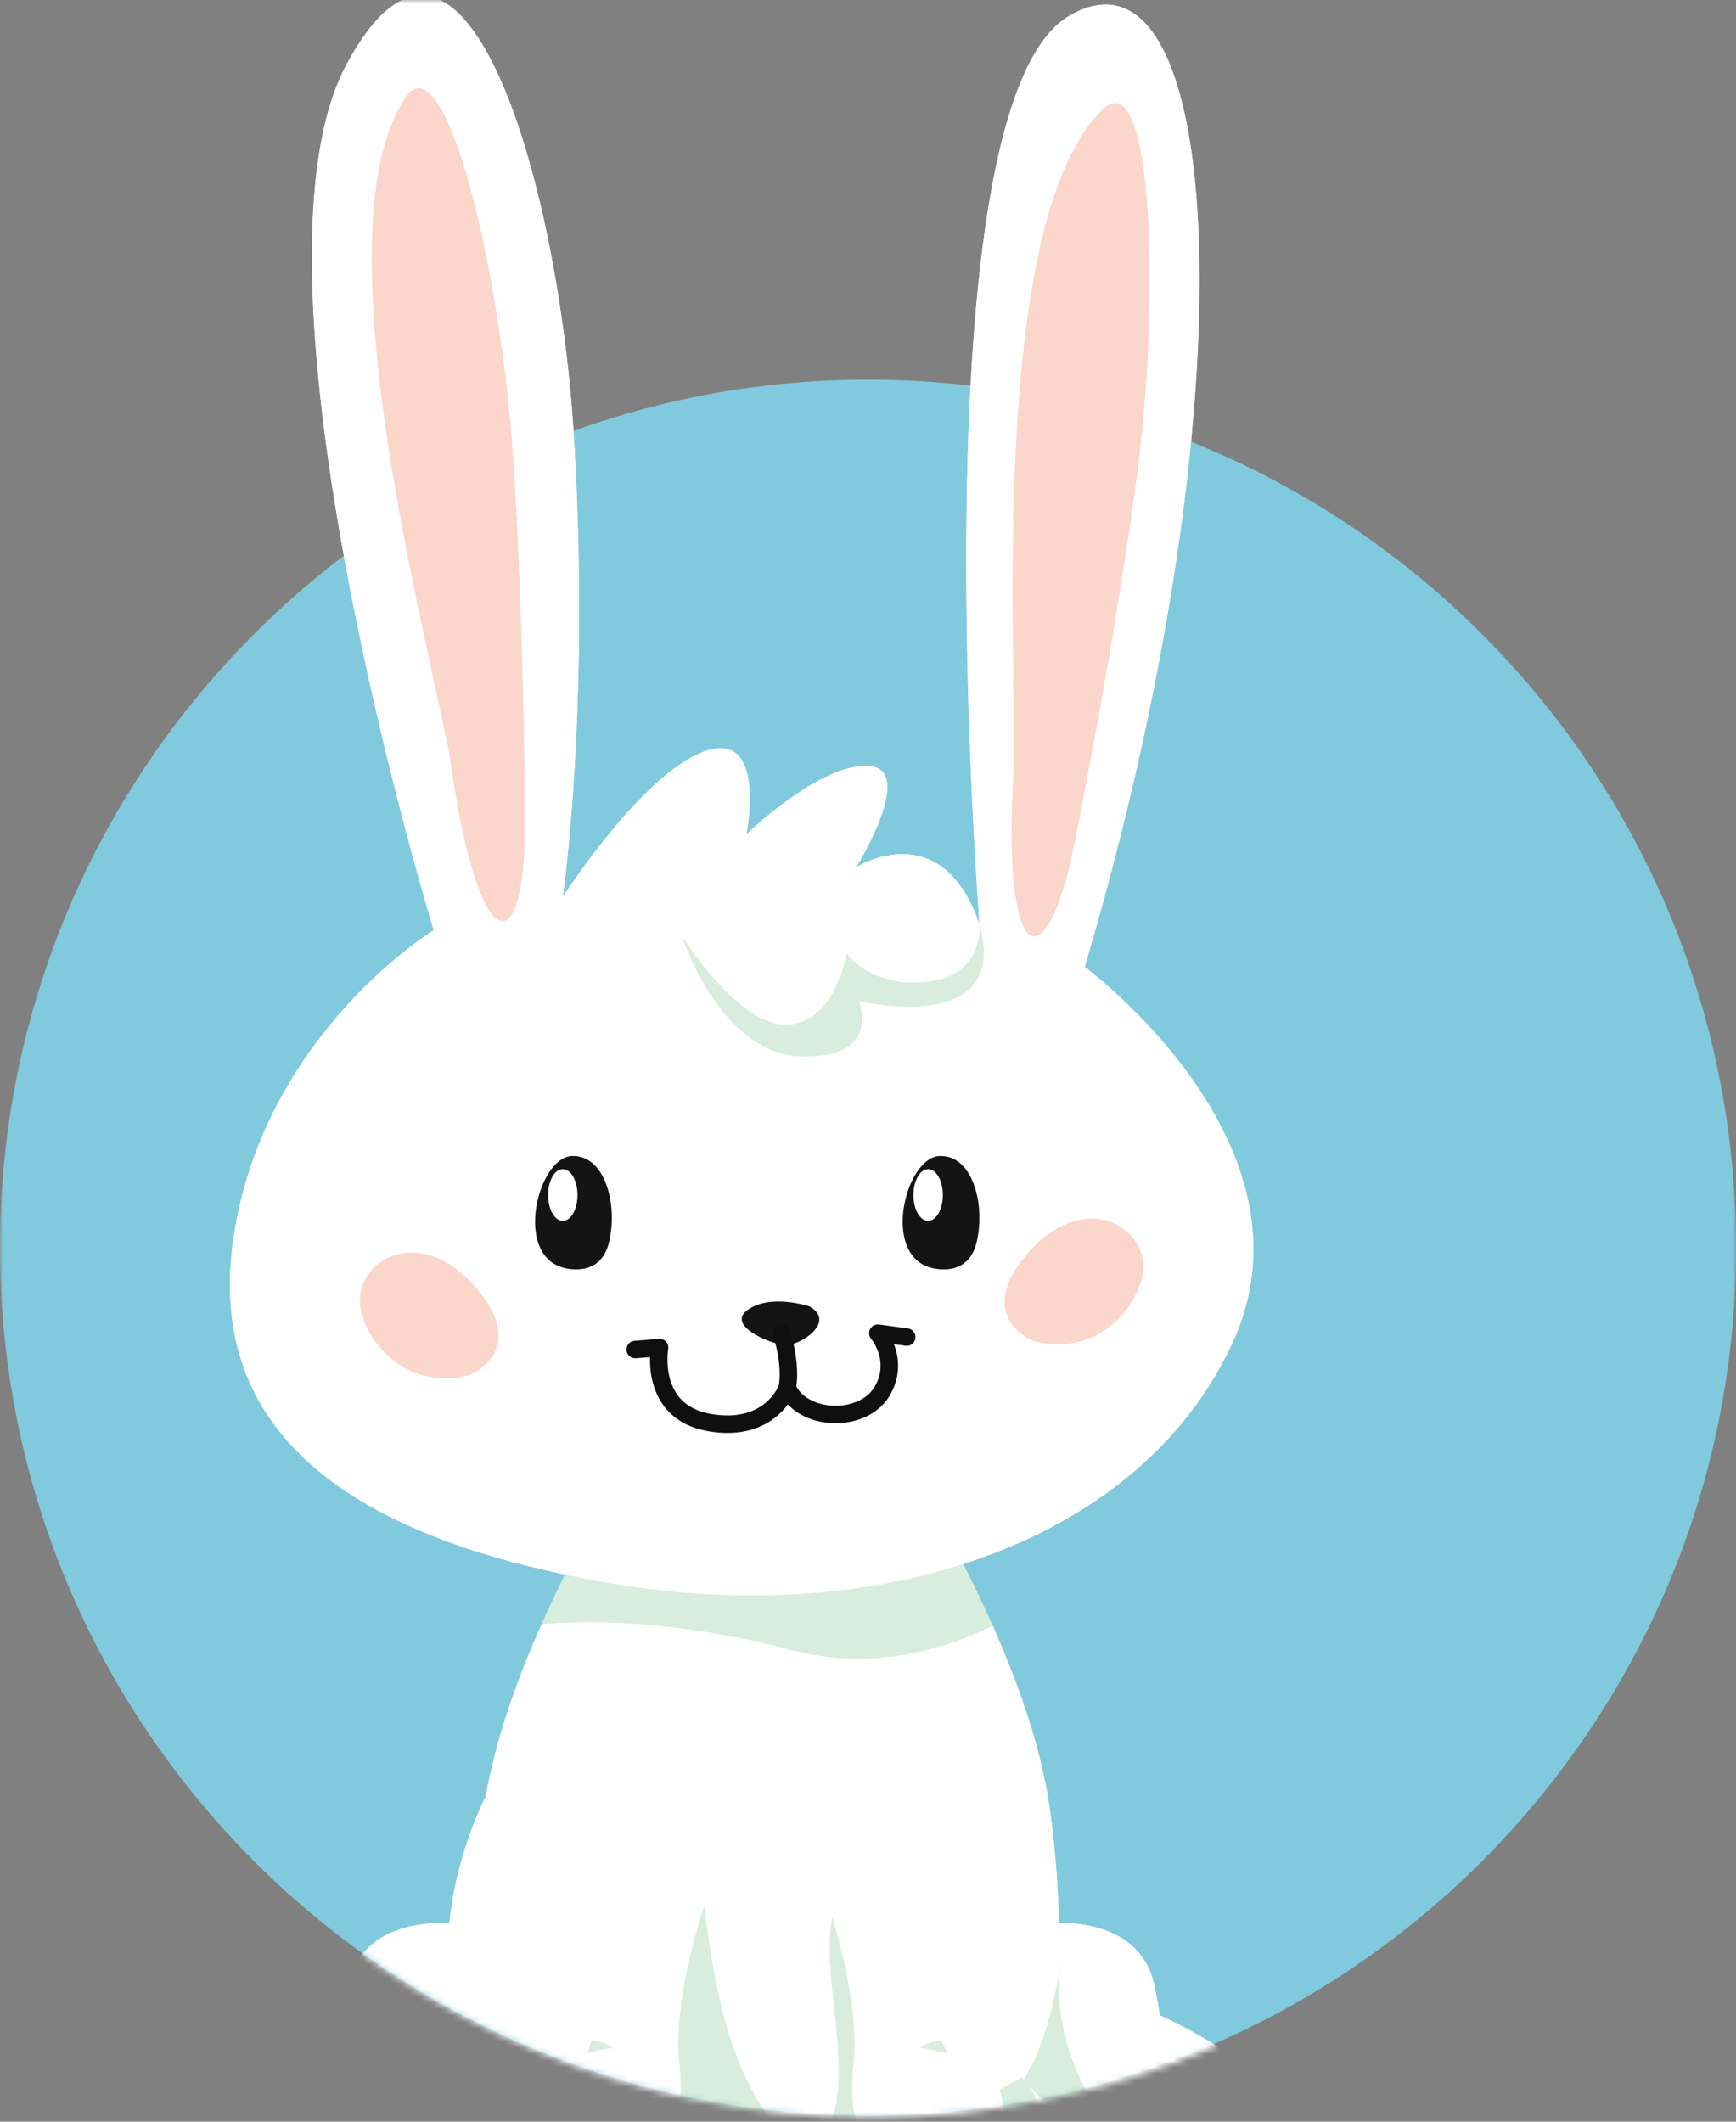 <?xml version="1.0" encoding="UTF-8"?>
<svg xmlns="http://www.w3.org/2000/svg" width="270" height="330" viewBox="0 0 270 330" fill="none">
  <rect x="0" y="0" width="270" height="330" fill="#808080" stroke="none"/>
  <mask id="mask0_3337_8155" style="mask-type:alpha" maskUnits="userSpaceOnUse" x="0" y="0" width="270" height="330">
    <rect width="270" height="330" fill="white"></rect>
  </mask>
  <g mask="url(#mask0_3337_8155)">
    <path d="M135 329.053C209.559 329.053 270 268.611 270 194.053C270 119.494 209.559 59.053 135 59.053C60.441 59.053 0 119.494 0 194.053C0 268.611 60.441 329.053 135 329.053Z" fill="#81CADD"></path>
    <mask id="mask1_3337_8155" style="mask-type:luminance" maskUnits="userSpaceOnUse" x="0" y="-6" width="271" height="336">
      <path d="M95.743 -5.625C21 -5.625 0 -5.625 0 194.03C0 268.773 60.591 329.363 135.333 329.363C210.076 329.363 270.665 268.773 270.665 194.03C270.665 7.389 226.225 -5.998 166.505 -5.999C156.505 -5.999 106.463 -5.625 95.743 -5.625Z" fill="white"></path>
    </mask>
    <g mask="url(#mask1_3337_8155)">
      <path d="M180.366 313.457C180.131 311.841 179.845 310.242 179.507 308.693C177.471 299.556 167.743 299.052 164.681 299.118C164.445 288.077 162.981 279.442 162.981 279.442C161.466 270.608 158.15 261.352 154.397 252.886C152.899 249.52 151.334 246.289 149.769 243.242C168.619 237.2 183.883 225.654 191.642 208.909C205.981 177.925 168.686 150.392 168.686 150.392C195.025 61.496 190.482 -11.362 166.397 2.405C142.314 16.172 152.345 143.81 152.345 143.81C146.335 126.458 133.125 134.925 133.125 134.925C133.125 134.925 142.583 119.726 135.127 119.154C127.671 118.582 116.075 129.774 116.075 129.774C116.075 129.774 119.357 113.433 109.595 116.866C99.851 120.316 87.515 139.518 87.515 139.518C87.515 139.518 91.823 110.117 89.231 67.824C86.774 27.145 71.762 -22.823 53.973 9.877C36.201 42.561 67.454 144.668 67.454 144.668C67.454 144.668 41.637 160.454 36.486 191.424C31.673 220.253 50.961 237.133 87.919 244.892C86.674 247.365 85.445 249.941 84.25 252.617C80.446 261.149 77.081 270.524 75.549 279.442C75.549 279.442 70.921 288.196 69.911 299.168C69.911 299.168 56.582 297.805 54.175 308.693C53.838 310.242 53.535 311.841 53.317 313.457C48.166 315.813 32.953 323.47 35.645 330.86C38.877 339.729 48.739 340.334 67.066 337.709C67.589 337.641 68.093 337.541 68.598 337.422C73.63 337.777 79.218 337.641 83.559 336.616C88.878 338.534 96.451 337.49 102.106 333.35C102.359 333.165 102.611 332.964 102.863 332.761C102.863 332.761 104.245 332.592 105.137 330.102C109.277 330.489 113.971 330.674 119.273 330.573H120.485C123.582 330.606 126.443 330.54 129.119 330.388C130.566 330.304 131.946 330.204 133.293 330.085C134.185 332.576 135.565 332.745 135.565 332.745C135.817 332.945 136.07 333.132 136.322 333.333C141.338 337.018 147.85 338.23 152.983 337.137C156.77 337.658 161.113 337.693 165.101 337.422C165.589 337.541 166.094 337.641 166.633 337.709C184.961 340.334 194.839 339.729 198.054 330.86C200.747 323.47 185.533 315.813 180.382 313.457H180.366Z" fill="white"></path>
      <path d="M163.778 299.168C163.778 299.168 177.107 297.805 179.514 308.693C181.938 319.565 181.735 333.064 176.687 335.285C171.654 337.507 153.915 339.107 146.258 335.285C138.601 331.465 137.793 308.896 138.802 303.46C139.813 298.024 154.471 290.064 163.761 299.185L163.778 299.168Z" fill="white"></path>
      <path d="M178.704 312.734C178.704 312.734 201.273 322.009 198.041 330.861C194.809 339.714 184.949 340.337 166.62 337.71C148.292 335.085 150.698 307.282 178.704 312.734Z" fill="white"></path>
      <path d="M69.898 299.168C69.898 299.168 56.569 297.805 54.162 308.693C51.738 319.565 51.941 333.064 56.99 335.285C62.038 337.507 79.761 339.107 87.418 335.285C95.076 331.465 95.884 308.896 94.874 303.46C93.864 298.024 79.205 290.064 69.916 299.185L69.898 299.168Z" fill="white"></path>
      <path d="M123.666 256.807C134.302 259.467 144.94 257.498 154.398 252.886C146.673 235.518 137.046 221.515 137.046 221.515L119.257 223.501L101.468 221.515C101.468 221.515 91.925 235.383 84.234 252.634C97.412 251.574 111.145 253.475 123.666 256.825V256.807Z" fill="#D8EDDD"></path>
      <path d="M164.984 305.648C165.254 304.286 165.54 302.922 165.843 301.559C165.439 302.955 165.17 304.319 164.984 305.648Z" fill="white"></path>
      <path d="M164.988 305.648C163.743 311.807 162.564 317.867 159.266 323.404C164.096 329.193 170.458 334.327 177.19 338.467C170.256 328.503 163.288 318.085 164.988 305.648Z" fill="#D8EDDD"></path>
      <path d="M88.859 327.091C95.187 329.009 105.05 330.843 119.254 330.573H120.466C112.202 319.685 110.621 305.515 109.038 292.067C95.693 293.733 93.673 314.805 88.859 327.073V327.091Z" fill="#D8EDDD"></path>
      <path d="M130.554 294.675C126.094 304.319 133.164 319.734 129.106 330.404C138.918 329.866 145.988 328.284 150.784 326.719C146.324 318.455 143.866 309.35 138.296 300.683C136.58 298.108 130.554 292.94 130.554 294.658V294.675Z" fill="#D8EDDD"></path>
      <path d="M168.709 150.408C168.709 150.408 206.005 177.942 191.665 208.926C177.326 239.91 137.303 253.121 96.441 246.49C53.945 239.606 31.326 222.406 36.493 191.44C41.659 160.456 67.459 144.686 67.459 144.686C67.459 144.686 36.206 42.578 53.978 9.878C71.767 -22.823 86.781 27.162 89.254 67.806C91.829 110.117 87.538 139.502 87.538 139.502C87.538 139.502 99.874 120.282 109.618 116.849C119.363 113.416 116.098 129.758 116.098 129.758C116.098 129.758 127.694 118.566 135.15 119.138C142.605 119.71 133.147 134.908 133.147 134.908C133.147 134.908 146.358 126.442 152.367 143.794C152.367 143.794 142.319 16.156 166.419 2.389C190.521 -11.379 195.047 61.478 168.709 150.376V150.408Z" fill="white"></path>
      <path d="M81.544 132.652C81.73 129.555 81.611 98.858 79.828 71.424C77.892 41.703 69.191 6.343 63.15 15.078C48.575 36.099 68.266 105.707 70.151 119.02C74.123 146.856 80.551 149.768 81.544 132.67V132.652Z" fill="#FBD6CB"></path>
      <path d="M166.078 135.869C166.868 132.873 172.894 102.781 176.631 75.533C180.67 46.03 179.222 9.643 171.548 16.981C153.068 34.67 158.436 106.803 157.63 120.233C155.946 148.289 161.668 152.446 166.06 135.885L166.078 135.869Z" fill="#FBD6CB"></path>
      <path d="M87.45 197.129C87.45 197.129 93.308 199.081 94.721 193.225C96.134 187.35 94.098 179.541 88.898 179.81C83.697 180.096 79.944 194.89 87.45 197.129Z" fill="#141414"></path>
      <path d="M144.622 197.129C144.622 197.129 150.496 199.081 151.893 193.225C153.306 187.35 151.27 179.541 146.07 179.81C140.869 180.096 137.116 194.89 144.622 197.129Z" fill="#141414"></path>
      <path d="M125.907 203.203C125.907 203.203 120.067 201.201 116.415 203.641C112.763 206.065 119.579 208.926 121.901 209.211C124.224 209.498 130.215 205.645 125.907 203.203Z" fill="#141414"></path>
      <path d="M141.024 207.968L136.53 207.361C136.53 207.361 140.114 211.552 137.136 216.484C134.14 221.414 124.8 221.11 122.444 215.877C122.444 215.877 119.936 222.912 110.36 221.264C100.784 219.613 102.584 209.6 102.584 209.6L98.797 209.902" stroke="#0F0F0F" stroke-width="2.719" stroke-linecap="round" stroke-linejoin="round"></path>
      <path d="M122.437 215.877C122.437 215.877 123.212 212.629 121.562 207.361" stroke="#0F0F0F" stroke-width="2.719" stroke-linecap="round" stroke-linejoin="round"></path>
      <path d="M73.075 213.857C73.075 213.857 81.995 210.322 74.657 201.049C65.502 189.521 54.73 196.136 56.094 203.59C56.969 208.405 62.826 216.449 73.075 213.857Z" fill="#FBD6CB"></path>
      <path d="M160.713 208.589C160.713 208.589 151.793 205.055 159.13 195.781C168.286 184.253 179.057 190.868 177.694 198.323C176.82 203.137 170.962 211.181 160.713 208.589Z" fill="#FBD6CB"></path>
      <path d="M152.362 143.812C152.362 143.812 153.153 151.621 144.334 152.697C135.516 153.775 131.645 148.255 131.645 148.255C131.645 148.255 130.181 158.724 122.641 159.363C115.084 160.003 106.062 145.596 106.062 145.596C106.062 145.596 111.869 163.873 124.56 164.311C137.249 164.748 133.597 155.711 133.597 155.711C133.597 155.711 157.193 161.383 152.38 143.812H152.362Z" fill="#D8EDDD"></path>
      <path d="M95.916 336.246L102.849 332.762C102.849 332.762 106.838 332.29 105.644 320.795C104.449 309.318 110.978 292.083 110.978 292.083H85.397L88.106 305.161L85.969 319.263C85.969 319.263 78.042 325.357 80.853 330.103C83.664 334.849 88.258 335.555 95.898 336.246H95.916Z" fill="white"></path>
      <path d="M82.736 325.642C84.233 319.734 95.341 318.522 95.341 318.522C93.036 316.74 88.744 317.328 88.744 317.328C90.528 302.484 85.412 292.1 85.412 292.1C87.415 309.62 85.041 318.522 85.041 318.522C75.684 323.269 75.095 330.692 80.296 334.849C85.311 338.853 95.14 338.45 102.091 333.349C102.343 333.165 102.596 332.964 102.848 332.761C102.848 332.761 79.033 340.182 82.736 325.642Z" fill="#D8EDDD"></path>
      <path d="M142.485 336.246L135.55 332.762C135.55 332.762 131.562 332.29 132.757 320.795C133.951 309.318 127.422 292.083 127.422 292.083H153.003L150.294 305.161L152.449 319.263C152.449 319.263 160.375 325.357 157.565 330.103C154.754 334.849 150.159 335.555 142.518 336.246H142.485Z" fill="white"></path>
      <path d="M155.659 325.642C154.162 319.734 143.054 318.522 143.054 318.522C145.359 316.74 149.651 317.328 149.651 317.328C147.867 302.484 152.983 292.1 152.983 292.1C150.963 309.62 153.354 318.522 153.354 318.522C162.711 323.269 163.3 330.692 158.099 334.849C153.084 338.853 143.255 338.45 136.304 333.349C136.052 333.165 135.799 332.964 135.547 332.761C135.547 332.761 159.362 340.182 155.659 325.642Z" fill="#D8EDDD"></path>
      <path d="M54.967 312.732C54.967 312.732 32.397 321.99 35.629 330.859C38.86 339.728 48.722 340.335 67.051 337.708C85.379 335.083 82.972 307.28 54.967 312.732Z" fill="white"></path>
      <path d="M159.257 323.405C162.22 318.441 163.481 313.037 164.609 307.534C165.282 292.808 162.993 279.462 162.993 279.462C161.478 270.625 158.164 261.369 154.41 252.904C144.969 257.514 134.332 259.484 123.678 256.825C111.157 253.493 97.424 251.574 84.245 252.634C80.442 261.168 77.076 270.541 75.545 279.462C75.545 279.462 70.916 288.213 69.906 299.186C79.482 303.176 76.016 314.99 80.544 323.658C81.856 324.414 84.532 325.778 88.874 327.09C93.688 314.821 95.706 293.75 109.053 292.085C110.636 305.53 112.217 319.701 120.481 330.592C123.577 330.624 126.438 330.557 129.114 330.405C133.17 319.72 126.102 304.32 130.562 294.676C130.562 292.96 136.586 298.109 138.304 300.701C143.874 309.369 146.332 318.457 150.792 326.737C156.48 324.886 158.954 323.052 158.954 323.052C159.056 323.169 159.156 323.286 159.257 323.405Z" fill="white"></path>
      <path d="M89.82 185.87C89.82 188.093 88.793 189.893 87.53 189.893C86.269 189.893 85.242 188.093 85.242 185.87C85.242 183.647 86.269 181.847 87.53 181.847C88.793 181.847 89.82 183.647 89.82 185.87Z" fill="white"></path>
      <path d="M146.64 185.87C146.64 188.093 145.613 189.893 144.351 189.893C143.089 189.893 142.062 188.093 142.062 185.87C142.062 183.647 143.089 181.847 144.351 181.847C145.613 181.847 146.64 183.647 146.64 185.87Z" fill="white"></path>
    </g>
  </g>
</svg>
